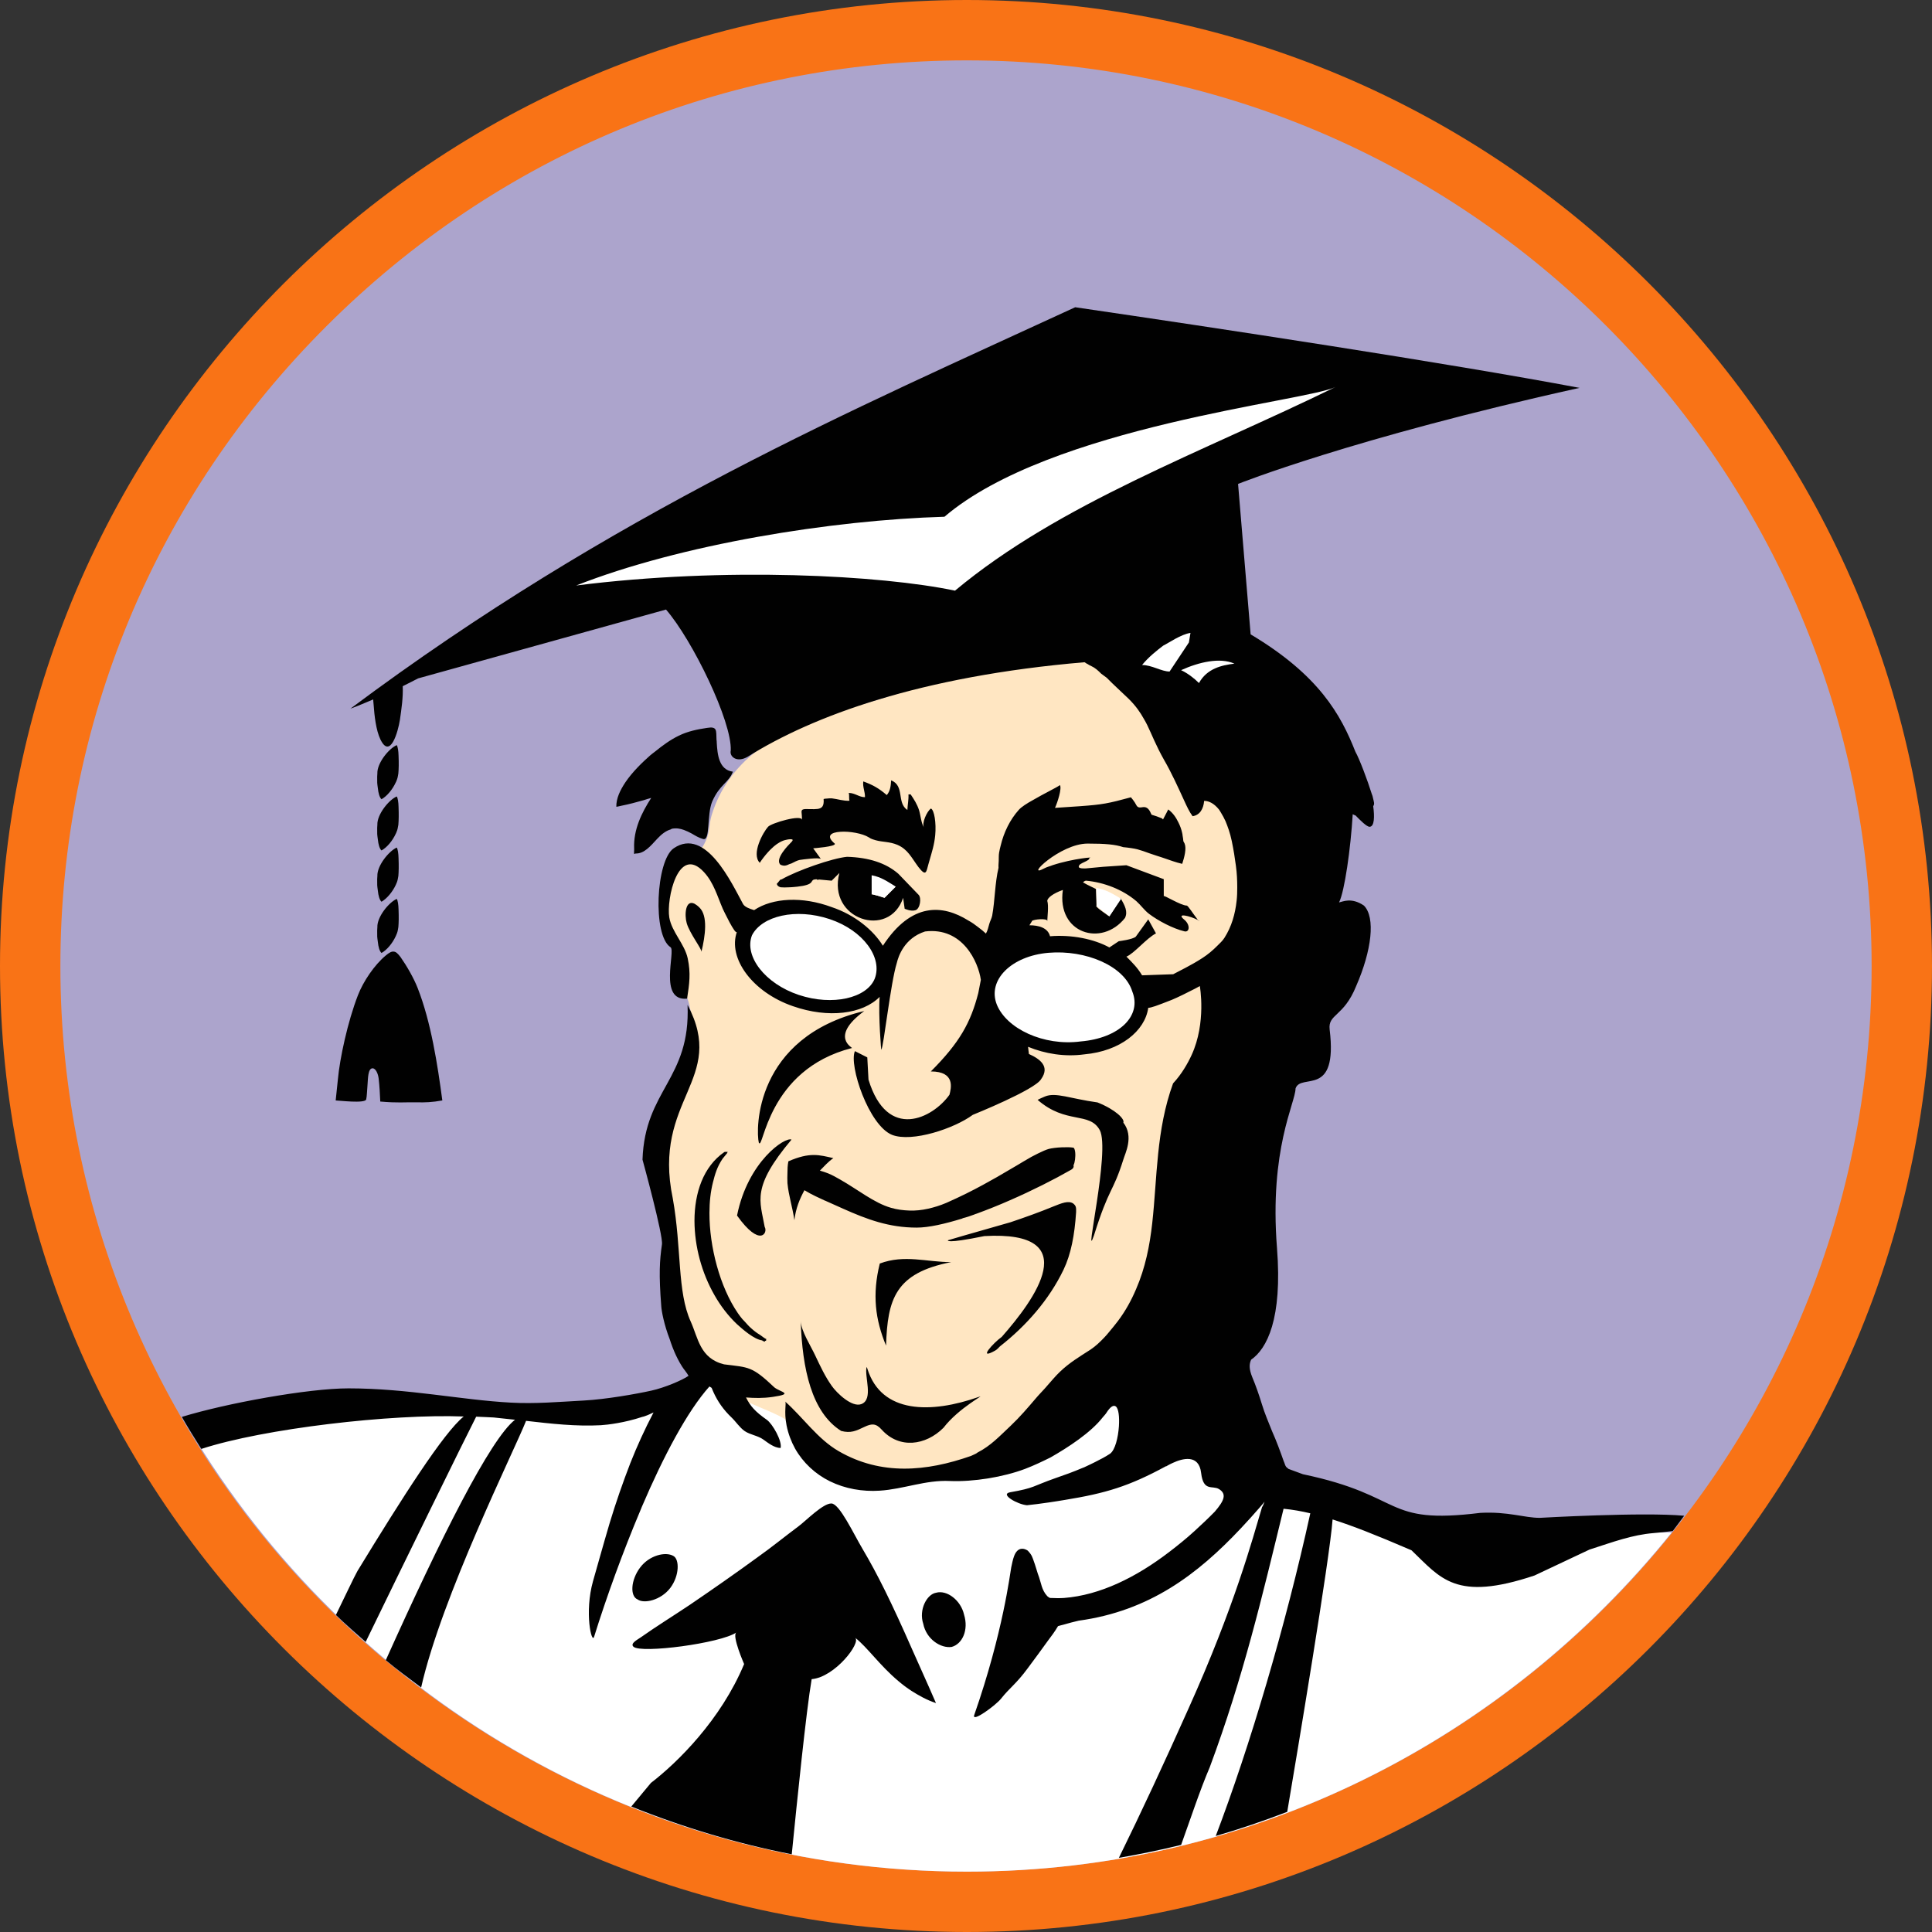 <svg width="96" height="96" viewBox="0 0 96 96" fill="none" xmlns="http://www.w3.org/2000/svg">
<rect x="0" y="0" width="96" height="96" fill="#333333" stroke="none"/>
<path d="M48.04 0C74.462 0 96 21.517 96 48C96 74.482 74.462 96 48.04 96C21.629 96 0 74.482 0 48C0 21.517 21.629 0 48.04 0Z" fill="#F97316"/>
<path d="M93 48.001C93 23.191 72.838 3 48.039 3C36.057 3 24.752 7.691 16.237 16.192C7.695 24.707 3 36.006 3 48.001C3 72.812 23.203 92.999 48.039 92.999C72.839 92.999 93 72.813 93 48.001Z" fill="#ACA4CC"/>
<path d="M77.086 76.401C76.38 76.548 75.615 76.691 74.882 76.74C72.996 76.872 71.063 76.297 69.268 75.781C68.235 75.497 67.115 74.96 66.114 74.558C64.714 73.998 63.214 73.178 62.119 72.131C60.895 70.956 59.981 68.662 58.201 68.239C56.349 67.792 54.786 69.684 53.482 70.675C51.273 72.346 48.091 73.713 45.247 73.586C43.894 73.521 42.142 73.203 41.026 72.363C39.88 71.507 39.612 70.004 38.351 69.287C37.544 68.829 36.402 68.309 35.458 68.333C34.263 68.368 33.451 69.429 32.361 69.802C29.791 70.672 26.682 70.382 24.007 70.249C22.436 70.171 20.907 69.984 19.343 69.9C17.848 69.822 16.34 70.156 14.906 70.332C13.918 70.456 11.142 70.715 9.402 71.005C17.271 84.155 31.623 93 48.045 93C62.195 93 74.821 86.409 83.064 76.149C81.514 76.145 78.383 76.135 77.086 76.401Z" fill="white"/>
<path d="M36.868 37.963C38.821 35.968 41.988 35.304 44.666 34.444C46.646 33.811 48.635 33.192 50.657 32.685C52.187 32.302 53.638 32.15 55.115 32.921C56.581 33.696 57.658 35.059 58.942 36.081C60.496 37.314 62.533 38.154 63.237 40.101C63.756 41.525 63.901 43.093 64.412 44.538C64.968 46.116 64.85 48.508 64.683 50.174C64.599 51.085 64.363 51.512 63.831 52.254C63.205 53.118 62.914 53.865 62.548 54.877C61.975 56.494 61.145 57.776 60.856 59.482C60.705 60.391 60.688 61.32 60.516 62.239C60.283 63.497 59.808 64.308 59.065 65.31C58.369 66.248 58.21 66.602 57.195 67.227C56.189 67.846 55.297 68.642 54.399 69.399C53.594 70.076 53.019 70.937 52.29 71.678C51.444 72.538 50.524 73.192 49.388 73.413C48.262 73.638 47.021 73.521 45.866 73.576C44.307 73.658 42.157 73.738 40.898 72.642C40.274 72.107 40.03 71.246 39.373 70.755C38.532 70.131 37.483 69.915 36.605 69.364C35.773 68.843 35.096 67.963 34.494 67.202L33.269 63.359C32.85 62.032 33.593 60.735 32.98 59.34C32.346 57.89 32.861 56.533 33.452 55.133C34.037 53.746 34.412 51.938 34.333 50.435C34.298 49.791 33.988 49.255 33.835 48.651C33.678 48.041 33.776 47.413 33.585 46.823C33.378 46.2 33.049 45.895 33.049 45.132C33.049 44.243 33.315 42.685 34.249 42.321C34.894 42.072 34.815 42.336 35.097 41.717C35.257 41.358 35.243 40.896 35.355 40.528C35.673 39.476 36.205 38.645 36.868 37.963Z" fill="#FFE6C2"/>
<path d="M59.573 45.751C59.555 45.737 59.547 45.726 59.527 45.716C59.542 45.741 59.555 45.751 59.573 45.77V45.751Z" fill="#010101"/>
<path d="M42.72 48.999C41.02 48.769 39.555 48.999 37.778 46.542C38.089 49.693 42.797 49.304 42.72 48.999ZM55.05 50.847C53.356 50.847 51.969 51.31 49.888 49.153C50.578 52.155 55.198 51.161 55.05 50.847ZM47.391 29.167C44.082 28.474 37.161 27.899 30.459 28.744C35.162 26.901 41.94 27.634 47.025 27.476C53.878 22.622 59.845 20.631 64.614 19.816C58.365 22.276 52.096 25.237 47.391 29.167ZM53.659 51.698C51.888 51.929 50.116 51.084 49.657 49.929C49.196 48.769 50.352 47.614 52.119 47.463C53.894 47.306 55.746 48.077 56.133 49.305C56.587 50.465 55.508 51.54 53.659 51.698ZM43.333 48.611C42.944 49.535 41.325 49.928 39.715 49.387C38.09 48.842 37.089 47.534 37.477 46.542C37.935 45.614 39.555 45.225 41.179 45.766C42.797 46.302 43.716 47.613 43.333 48.611ZM59.059 84.891C57.903 87.485 56.689 90.094 55.596 92.316C56.638 92.135 57.671 91.924 58.689 91.673C59.143 90.414 59.626 88.946 60.111 87.815C61.778 83.338 62.719 79.319 63.78 74.969C64.238 75.013 64.681 75.093 65.108 75.195C63.878 80.801 62.101 86.787 60.41 91.23C61.62 90.88 62.798 90.478 63.962 90.03C64.425 87.293 66.082 77.415 66.215 75.5C67.223 75.823 68.335 76.257 70.137 77.033C71.584 78.413 72.316 79.602 76.25 78.285L78.98 76.998C80.184 76.611 81.09 76.267 82.172 76.177C82.467 76.152 82.796 76.119 83.119 76.074C83.313 75.828 83.495 75.568 83.685 75.317C81.642 75.126 76.51 75.421 76.51 75.421C75.738 75.421 74.941 75.1 73.553 75.174C68.692 75.775 69.859 74.325 64.743 73.254C64.507 73.166 64.262 73.077 64.025 72.989C63.99 72.954 63.939 72.919 63.909 72.889C63.849 72.812 63.833 72.698 63.788 72.61C63.609 72.104 63.426 71.602 63.208 71.116C63.035 70.674 62.843 70.242 62.706 69.785C62.561 69.313 62.401 68.851 62.225 68.433C62.06 68.025 62.067 67.785 62.167 67.563C62.947 67.023 63.73 65.548 63.453 62.015C63.066 57.087 64.364 54.82 64.376 54.083C64.646 53.297 66.484 54.584 66.07 51.159C65.976 50.374 66.766 50.54 67.387 48.997C68.161 47.228 68.356 45.583 67.772 44.997C67.148 44.574 66.719 44.806 66.537 44.841C66.813 44.291 67.113 42.167 67.216 40.458C67.255 40.483 67.32 40.507 67.358 40.522C67.589 40.757 67.912 41.087 68.057 41.082C68.299 41.072 68.303 40.561 68.234 40.06C68.248 40.021 68.273 40.016 68.278 39.932C68.283 39.883 68.241 39.727 68.199 39.55C68.19 39.515 68.174 39.48 68.161 39.447C67.959 38.793 67.545 37.693 67.349 37.353C66.621 35.506 65.543 33.55 62.143 31.521L61.519 24.046C61.519 24.046 67.181 21.776 78.487 19.273C71.835 18.021 60.566 16.311 53.425 15.267C42.409 20.353 30.515 25.429 17.414 35.212C17.807 35.074 18.169 34.907 18.544 34.755C18.55 34.819 18.55 34.893 18.565 35.011C18.602 35.546 18.681 36.284 18.904 36.745C19.391 37.743 19.779 36.357 19.871 35.772C19.949 35.222 20.036 34.656 20.011 34.097C20.267 33.964 20.528 33.842 20.779 33.708L33.094 30.288C34.415 31.812 36.377 35.856 36.311 37.295C36.236 37.599 36.619 37.919 37.157 37.599C40.377 35.58 45.714 33.599 53.89 32.906C53.89 32.906 53.929 32.935 54.013 32.984C54.033 32.979 54.068 33.028 54.235 33.102C54.411 33.181 54.564 33.319 54.719 33.476C54.802 33.535 54.901 33.609 54.993 33.678C55.337 34.032 55.745 34.395 56.083 34.724C56.449 35.087 56.665 35.408 56.847 35.736C56.9 35.834 56.961 35.928 57.005 36.027C57.241 36.513 57.438 37.044 57.848 37.77C58.2 38.375 58.535 39.112 58.85 39.8C58.973 40.07 59.101 40.346 59.259 40.556C59.615 40.507 59.8 40.198 59.833 39.795C59.833 39.795 59.873 39.795 59.912 39.8C60.044 39.814 60.304 39.888 60.576 40.232C60.611 40.276 60.645 40.346 60.677 40.395C60.748 40.508 60.822 40.646 60.894 40.802C61.004 41.068 61.118 41.372 61.206 41.791C61.297 42.228 61.36 42.631 61.411 43.019C61.463 43.397 61.478 43.752 61.478 44.095C61.478 44.321 61.472 44.542 61.448 44.753C61.374 45.426 61.198 46.042 60.838 46.606C60.749 46.748 60.613 46.871 60.489 46.994C60.265 47.22 60.021 47.427 59.746 47.604C59.18 47.972 58.59 48.248 58.295 48.409C58.295 48.409 56.755 48.463 56.75 48.463C56.514 48.075 56.282 47.849 55.971 47.534C56.354 47.383 56.977 46.611 57.44 46.38L57.056 45.682L56.437 46.542C56.283 46.685 55.591 46.768 55.591 46.768C55.591 46.768 55.36 46.92 55.125 47.078C54.351 46.655 53.248 46.434 52.175 46.522C52.07 46.099 51.609 45.976 51.151 45.976C51.236 45.843 51.306 45.73 51.276 45.764C51.347 45.681 52.039 45.613 52.039 45.764C52.039 45.613 52.117 44.997 52.039 44.768C52.039 44.61 52.349 44.384 52.813 44.221C52.502 46.379 54.738 47.077 55.9 45.613C56.051 45.298 55.9 44.998 55.666 44.61V44.684L55.125 45.529C55.088 45.524 54.965 45.426 54.965 45.426C54.749 45.278 54.397 45.028 54.483 44.998L54.458 44.177C54.429 44.149 54.044 43.986 53.814 43.844C53.892 43.76 53.966 43.76 53.966 43.76C54.861 43.844 55.782 44.198 56.465 44.778C56.691 44.979 56.859 45.23 57.099 45.412C57.562 45.761 58.28 46.138 58.851 46.277C59.114 46.346 59.161 45.942 58.826 45.682C58.427 45.343 59.136 45.51 59.525 45.717C59.31 45.437 59.028 44.998 58.973 44.998C58.674 44.998 57.827 44.458 57.827 44.531V43.686L55.97 42.993L54.813 43.071L53.965 43.15C53.965 43.15 53.538 43.184 53.611 43.037C53.611 42.884 54.165 42.781 54.128 42.634C54.462 42.565 53.328 42.655 52.309 42.988C52.167 43.047 52.032 43.072 51.885 43.151C50.881 43.686 52.661 41.917 54.044 41.917C54.94 41.917 55.421 41.962 55.811 42.094C56.086 42.119 56.372 42.163 56.519 42.202C56.69 42.251 56.908 42.32 57.122 42.403C57.223 42.432 57.355 42.486 57.459 42.516C57.619 42.56 57.809 42.634 57.979 42.688C58.037 42.707 58.103 42.732 58.163 42.752C58.212 42.766 58.259 42.781 58.305 42.8C58.437 42.845 58.559 42.879 58.743 42.924C58.851 42.595 58.965 42.162 58.862 41.916C58.841 41.877 58.822 41.837 58.8 41.798C58.795 41.705 58.779 41.611 58.762 41.518C58.762 41.489 58.758 41.464 58.743 41.395C58.704 41.213 58.639 41.032 58.551 40.86C58.437 40.624 58.287 40.397 58.049 40.22L57.974 40.368C57.974 40.368 57.803 40.688 57.79 40.718C57.769 40.697 57.753 40.683 57.737 40.664C57.562 40.59 57.385 40.531 57.22 40.482C57.174 40.379 57.122 40.27 57.08 40.226C56.962 40.078 56.83 40.098 56.717 40.117C56.691 40.117 56.67 40.117 56.647 40.122C56.583 40.122 56.529 40.108 56.48 40.034C56.366 39.808 56.194 39.617 56.194 39.617C55.063 39.926 54.768 39.98 53.674 40.059C53.342 40.079 52.949 40.109 52.422 40.143C52.548 39.871 52.771 39.175 52.668 39.012C52.493 39.14 51.853 39.445 51.32 39.759C51.022 39.922 50.759 40.092 50.628 40.236C50.183 40.732 49.878 41.36 49.72 42.029C49.695 42.136 49.662 42.25 49.646 42.363C49.621 42.501 49.632 42.638 49.626 42.781C49.621 42.894 49.607 43.007 49.616 43.121C49.434 43.882 49.441 44.733 49.301 45.499C49.272 45.636 49.202 45.76 49.162 45.892C49.111 46.06 49.08 46.236 48.99 46.389C48.883 46.287 48.745 46.173 48.592 46.06C48.44 45.941 48.289 45.834 48.116 45.74C46.842 44.944 45.288 44.821 43.87 46.993C43.402 46.227 42.483 45.46 41.322 45.072C39.861 44.531 38.395 44.61 37.472 45.224C37.234 45.15 37.013 45.072 36.924 44.924C36.363 43.898 35.066 41.071 33.48 42.148C32.59 42.748 32.417 46.487 33.318 47.067C33.586 47.244 32.702 49.764 34.141 49.622C34.255 48.88 34.33 48.364 34.172 47.621C34.018 46.904 33.383 46.314 33.257 45.592C33.104 44.678 33.697 41.941 34.981 43.337C35.466 43.863 35.643 44.531 35.918 45.166C35.943 45.215 36.545 46.497 36.617 46.301C36.154 47.613 37.389 49.303 39.398 49.996C41.171 50.617 42.867 50.385 43.71 49.534C43.636 50.385 43.794 52.39 43.794 52.152C43.905 52.034 44.252 48.84 44.562 47.847C44.637 47.533 44.925 46.619 45.966 46.284C47.837 46.054 48.612 47.803 48.738 48.688C48.699 48.874 48.659 49.095 48.61 49.346C48.232 50.815 47.683 51.808 46.253 53.239C47.488 53.239 47.259 54.083 47.178 54.398C46.356 55.558 44.091 56.722 43.155 53.646L43.095 52.541L42.48 52.23C42.169 52.928 43.168 55.926 44.329 56.392C45.322 56.775 47.414 56.077 48.339 55.395C48.339 55.395 51.42 54.156 51.729 53.626C52.188 52.992 51.674 52.618 51.126 52.372C51.113 52.25 51.094 52.137 51.084 52.015C51.93 52.362 52.904 52.525 53.888 52.389C55.661 52.23 56.895 51.233 57.056 50.078C57.208 50.073 57.444 49.989 58.228 49.681C58.571 49.537 58.96 49.341 59.383 49.125L59.619 48.997C59.619 48.997 59.95 50.815 59.211 52.422C59.02 52.839 58.719 53.371 58.289 53.833C57.443 56.152 57.505 58.521 57.254 60.777C57.129 61.902 56.909 63.002 56.452 64.054C56.221 64.599 55.932 65.135 55.542 65.651C55.411 65.828 55.27 65.99 55.097 66.202C55.027 66.285 54.957 66.374 54.877 66.453C54.665 66.677 54.445 66.889 54.186 67.062C53.645 67.411 53.138 67.711 52.668 68.163C52.446 68.374 52.249 68.615 52.044 68.845C51.999 68.905 51.941 68.959 51.891 69.019C51.761 69.166 51.62 69.303 51.467 69.486C51.069 69.953 50.67 70.419 50.223 70.842C49.664 71.367 49.232 71.839 48.569 72.178C48.544 72.193 48.531 72.212 48.5 72.227C48.437 72.261 48.348 72.297 48.244 72.346C46.035 73.121 43.783 73.328 41.677 72.11C40.622 71.501 39.909 70.435 39.01 69.639C39.094 69.713 38.941 70.111 39.085 70.833C39.166 71.236 39.311 71.624 39.508 71.982C39.907 72.686 40.514 73.247 41.237 73.604C41.999 73.978 42.859 74.125 43.707 74.071C44.893 73.997 45.992 73.531 47.196 73.59C48.352 73.639 49.852 73.399 50.944 72.985C51.392 72.813 51.79 72.622 52.199 72.42C53.06 71.929 54.201 71.192 54.799 70.42C54.855 70.351 54.926 70.283 54.969 70.214C55.181 69.879 55.334 69.805 55.444 69.885C55.588 69.997 55.627 70.415 55.598 70.872C55.56 71.438 55.409 72.05 55.16 72.233C54.944 72.376 54.679 72.518 54.4 72.656C54.256 72.731 54.102 72.799 53.876 72.907C53.839 72.923 53.797 72.936 53.752 72.956C53.336 73.133 52.891 73.296 52.443 73.448C51.283 73.856 51.43 73.934 50.193 74.15C49.662 74.248 50.565 74.755 51.027 74.794H51.032C51.355 74.76 51.71 74.716 52.108 74.657C52.383 74.618 52.654 74.573 52.92 74.529C54.928 74.201 56.087 73.861 57.937 72.855L57.943 72.864C57.943 72.864 58.085 72.776 58.279 72.689C58.749 72.471 59.576 72.236 59.684 73.194C59.797 74.138 60.242 73.794 60.569 73.99C60.97 74.236 60.83 74.565 60.364 75.111C60.042 75.44 59.703 75.76 59.363 76.07C58.955 76.444 58.533 76.783 58.098 77.117C56.456 78.375 54.66 79.264 52.87 79.402C52.653 79.417 52.428 79.411 52.205 79.402H52.169C52.107 79.368 52.045 79.324 52.023 79.293C51.765 79.013 51.724 78.63 51.633 78.379C51.545 78.157 51.459 77.805 51.335 77.48C51.301 77.411 51.286 77.268 51.064 77.047C51.064 77.047 50.619 76.719 50.393 77.314C50.321 77.5 50.291 77.696 50.247 77.884C50.19 78.163 49.848 81.097 48.41 85.216C48.268 85.629 49.485 84.729 49.738 84.41C50.177 83.855 50.488 83.682 51.063 82.901C51.432 82.399 51.73 82.007 52.09 81.5C52.204 81.353 52.425 81.058 52.572 80.802C52.661 80.769 52.745 80.758 52.828 80.733C53.102 80.649 53.354 80.591 53.596 80.531C57.111 80.05 59.507 78.232 61.668 75.931C61.989 75.588 62.302 75.244 62.608 74.89C62.684 74.802 62.761 74.713 62.834 74.619C62.792 74.712 62.769 74.81 62.71 74.89C62.228 76.499 61.351 79.796 59.059 84.891ZM19.804 40.101C19.799 39.859 19.767 39.653 19.715 39.575C19.32 39.742 18.732 40.474 18.751 40.98C18.746 41.025 18.742 41.08 18.742 41.138C18.742 41.472 18.736 41.427 18.775 41.713C18.8 41.953 18.859 42.174 18.957 42.259C19.225 42.111 19.503 41.782 19.665 41.428C19.681 41.4 19.7 41.355 19.719 41.296C19.725 41.291 19.73 41.276 19.732 41.267C19.75 41.217 19.763 41.158 19.774 41.09C19.779 41.071 19.784 41.041 19.788 41.013C19.788 41.008 19.794 40.997 19.794 40.983C19.814 40.758 19.818 40.464 19.804 40.101ZM19.788 38.465C19.788 38.465 19.794 38.444 19.794 38.43C19.814 38.209 19.82 37.919 19.804 37.555C19.799 37.32 19.767 37.107 19.715 37.025C19.32 37.192 18.732 37.923 18.751 38.43C18.746 38.484 18.742 38.533 18.742 38.593C18.742 38.926 18.736 38.877 18.775 39.163C18.8 39.409 18.859 39.625 18.957 39.714C19.225 39.565 19.503 39.232 19.665 38.878C19.681 38.853 19.7 38.809 19.719 38.75C19.725 38.741 19.73 38.73 19.732 38.716C19.75 38.667 19.763 38.613 19.774 38.548C19.779 38.517 19.784 38.493 19.788 38.465ZM19.804 42.65C19.799 42.41 19.767 42.198 19.715 42.114C19.32 42.291 18.732 43.019 18.751 43.531C18.746 43.575 18.742 43.624 18.742 43.682C18.742 44.016 18.736 43.967 18.775 44.257C18.8 44.504 18.859 44.719 18.957 44.807C19.225 44.651 19.503 44.321 19.665 43.972C19.681 43.943 19.7 43.898 19.719 43.845C19.725 43.83 19.73 43.825 19.732 43.81C19.75 43.76 19.763 43.702 19.774 43.638C19.779 43.613 19.784 43.584 19.788 43.559C19.788 43.559 19.794 43.534 19.794 43.531C19.814 43.304 19.818 43.014 19.804 42.65ZM19.804 45.196C19.799 44.96 19.767 44.744 19.715 44.665C19.32 44.837 18.732 45.564 18.751 46.07C18.746 46.124 18.742 46.173 18.742 46.233C18.742 46.568 18.736 46.519 18.775 46.803C18.8 47.053 18.859 47.265 18.957 47.353C19.225 47.205 19.503 46.871 19.665 46.517C19.681 46.487 19.7 46.443 19.719 46.389C19.725 46.38 19.73 46.369 19.732 46.355C19.75 46.304 19.763 46.252 19.774 46.187C19.779 46.159 19.784 46.134 19.788 46.099C19.788 46.094 19.794 46.084 19.794 46.069C19.814 45.849 19.818 45.56 19.804 45.196ZM19.902 47.555C19.77 47.383 19.674 47.289 19.564 47.285C19.455 47.27 19.333 47.338 19.17 47.477C18.602 47.949 18.052 48.764 17.786 49.452C17.271 50.779 16.883 52.602 16.789 53.635L16.68 54.681C16.784 54.676 18.151 54.849 18.196 54.627C18.236 54.436 18.231 54.263 18.265 53.855C18.286 53.604 18.281 53.083 18.512 53.083C18.669 53.083 18.786 53.348 18.815 53.59C18.861 53.972 18.876 54.346 18.895 54.735C19.773 54.812 20.09 54.764 20.695 54.773C21.126 54.784 21.472 54.773 21.979 54.68C21.741 52.897 21.418 50.793 20.755 49.099C20.561 48.602 20.207 47.987 19.902 47.555ZM31.983 39.761C32.107 39.722 32.239 39.678 32.359 39.648C31.885 40.38 31.471 41.225 31.51 42.154C31.518 42.242 31.495 42.336 31.51 42.429C31.545 42.434 31.564 42.41 31.592 42.41C32.013 42.419 32.324 42.04 32.659 41.677C32.859 41.466 33.068 41.289 33.322 41.215C33.347 41.21 33.36 41.186 33.383 41.18C33.616 41.136 33.806 41.175 33.981 41.239C34.118 41.292 34.246 41.347 34.374 41.42C34.549 41.523 34.724 41.632 34.936 41.69C35.122 41.744 35.165 41.45 35.196 41.062C35.23 40.659 35.25 40.158 35.39 39.824C35.766 38.974 36.21 38.895 36.418 38.345C35.717 38.257 35.647 37.48 35.614 36.891C35.614 36.851 35.612 36.797 35.603 36.758C35.594 36.528 35.603 36.355 35.554 36.257C35.503 36.158 35.387 36.125 35.131 36.169C34.658 36.238 34.162 36.341 33.728 36.557C33.307 36.759 32.921 37.044 32.551 37.344C32.47 37.407 32.38 37.472 32.302 37.54C31.92 37.879 31.431 38.346 31.075 38.872C30.817 39.261 30.616 39.668 30.625 40.087C30.714 40.082 30.807 40.047 30.894 40.033C31.256 39.962 31.618 39.864 31.983 39.761ZM43.333 43.531C43.801 43.605 44.103 43.845 44.484 44.071L43.953 44.611C43.953 44.611 43.255 44.385 43.333 44.459V43.531ZM41.325 43.761L41.708 43.379C41.098 45.683 44.182 46.686 44.876 44.612L44.952 45.154C44.952 45.154 45.259 45.301 45.49 45.228C45.721 45.155 45.799 44.614 45.643 44.461L44.639 43.418C44.024 42.883 43.177 42.607 42.091 42.574C41.359 42.642 39.617 43.251 38.842 43.694C38.815 43.704 38.795 43.704 38.768 43.714C38.759 43.728 38.75 43.739 38.742 43.748L38.736 43.753C38.734 43.758 38.729 43.763 38.727 43.767C38.671 43.841 38.624 43.89 38.624 43.89C38.624 43.89 38.616 43.9 38.601 43.906C38.601 43.98 38.657 44.048 38.782 44.088C38.886 44.097 39.04 44.102 39.253 44.088C39.325 44.083 39.383 44.083 39.467 44.073C39.584 44.064 39.671 44.053 39.752 44.039C39.801 44.034 39.85 44.024 39.895 44.018C40.529 43.895 40.202 43.709 40.554 43.69C40.593 43.685 40.616 43.719 40.652 43.729C40.663 43.719 40.663 43.715 40.672 43.7L41.325 43.761ZM38.327 42.174C38.497 42.007 38.679 41.865 38.915 41.772C38.961 41.751 39.278 41.664 39.378 41.718C39.395 41.748 39.387 41.776 39.329 41.836C39.152 42.013 38.539 42.637 38.751 42.937C38.787 42.986 38.844 42.99 38.896 43.006C38.963 43.02 39.04 43.016 39.127 42.981C39.178 42.952 39.253 42.927 39.329 42.903C39.473 42.829 39.623 42.752 39.732 42.731C39.855 42.711 40.722 42.589 40.794 42.687L40.407 42.152C40.407 42.152 41.56 42.068 41.481 41.921C41.02 41.537 41.288 41.36 41.754 41.331C42.212 41.296 42.866 41.414 43.175 41.61C43.293 41.694 43.406 41.718 43.515 41.752C43.853 41.846 44.203 41.817 44.587 41.978C45.112 42.204 45.285 42.607 45.633 43.079C46.022 43.584 46.027 43.32 46.131 42.946C46.145 42.902 46.16 42.843 46.175 42.793C46.307 42.326 46.423 41.988 46.47 41.501C46.527 40.892 46.425 40.254 46.258 40.175C46.062 40.303 45.779 40.922 45.919 41.129C45.769 40.907 45.752 40.529 45.666 40.254C45.57 39.959 45.422 39.728 45.249 39.472H45.141C45.156 39.728 45.097 39.993 45.087 40.248C44.541 39.885 44.968 39.049 44.28 38.774C44.265 39.03 44.241 39.305 44.063 39.507C43.675 39.172 43.362 38.995 42.896 38.829C42.858 39.109 42.989 39.341 42.98 39.611C42.695 39.616 42.493 39.404 42.172 39.399C42.214 39.512 42.172 39.684 42.212 39.788C41.92 39.808 41.627 39.704 41.331 39.669C41.257 39.665 41.179 39.669 41.106 39.679C41.039 39.684 40.983 39.684 40.925 39.704C40.956 40.072 40.829 40.165 40.629 40.195C40.521 40.209 40.404 40.209 40.261 40.205C39.881 40.189 39.828 40.214 39.828 40.352C39.832 40.435 39.853 40.549 39.848 40.745C39.853 40.45 38.342 40.893 38.166 41.08C37.917 41.355 37.32 42.43 37.752 42.872C37.861 42.705 38.001 42.523 38.15 42.356C38.208 42.287 38.265 42.233 38.327 42.174ZM36.623 65.801C36.876 66.026 37.471 66.569 37.898 66.607L37.871 66.622C37.913 66.632 37.96 66.651 37.997 66.667C37.999 66.667 38.009 66.646 38.023 66.622C38.038 66.622 38.052 66.632 38.062 66.627C38.072 66.594 38.072 66.558 38.072 66.518L38.057 66.529C37.968 66.485 37.889 66.416 37.803 66.356V66.346L37.796 66.351C37.776 66.337 37.757 66.331 37.747 66.318C37.597 66.229 37.458 66.121 37.328 66.002C37.219 65.909 37.117 65.795 37.019 65.683C36.925 65.59 36.844 65.501 36.77 65.397C36.734 65.348 36.698 65.295 36.664 65.25C35.768 63.943 35.247 61.942 35.252 60.273C35.252 59.717 35.311 59.202 35.425 58.754C35.523 58.365 35.626 57.987 35.906 57.574L36.142 57.285H36.125L36.166 57.241C36.166 57.241 36.016 57.221 35.985 57.25C34.949 57.969 34.508 59.267 34.508 60.666C34.514 61.942 34.866 63.245 35.505 64.361C35.807 64.892 36.185 65.388 36.623 65.801ZM49.776 66.43C49.383 66.704 48.535 67.624 49.452 67.108C49.538 67.063 49.615 66.97 49.686 66.901C50.992 65.879 52.127 64.586 52.846 63.092C53.218 62.315 53.398 61.368 53.471 60.227C53.485 59.972 53.444 59.899 53.338 59.809C53.098 59.633 52.73 59.794 52.345 59.947C51.644 60.236 50.927 60.492 50.21 60.733C49.187 61.033 48.14 61.317 47.105 61.627C47.105 61.627 46.918 61.829 48.914 61.42C53.965 61.132 51.38 64.608 49.776 66.43ZM54.647 56.154C55.183 57.156 53.817 62.94 54.357 61.393C55.128 58.935 55.281 59.319 55.818 57.618C55.902 57.319 56.356 56.474 55.818 55.782C55.902 55.613 55.435 55.138 54.534 54.779C53.187 54.593 52.459 54.261 51.923 54.484C51.749 54.558 51.639 54.607 51.558 54.651C52.974 55.884 54.13 55.221 54.647 56.154ZM47.265 62.714C46.028 62.714 44.953 62.322 43.716 62.784C43.333 64.328 43.491 65.566 44.027 66.863C44.102 64.552 44.484 63.256 47.265 62.714ZM48.651 69.407C46.259 70.252 43.8 70.252 43.101 68.017C43.091 67.987 43.085 67.953 43.061 67.924C42.941 68.396 43.417 69.525 42.805 69.767C42.335 69.953 41.577 69.216 41.335 68.872C41.001 68.404 40.754 67.874 40.51 67.357C40.298 66.896 39.804 66.135 39.787 65.639C39.866 68.017 40.325 70.174 41.797 71.103C42.276 71.226 42.532 71.103 42.954 70.901C43.299 70.738 43.517 70.71 43.802 71.029C44.687 72.016 46.003 71.825 46.881 70.945C47.652 69.942 49.034 69.249 48.651 69.407ZM39.473 60.63C39.54 60.041 39.737 59.574 39.972 59.141C40.335 59.367 40.752 59.545 40.992 59.659C41.012 59.663 41.038 59.673 41.055 59.684C41.346 59.815 41.63 59.939 41.909 60.066C43.076 60.587 44.175 60.999 45.55 60.999C46.153 60.999 46.95 60.813 47.816 60.548C47.825 60.537 47.83 60.537 47.836 60.532C48.037 60.483 48.214 60.423 48.394 60.355C48.44 60.336 48.487 60.317 48.529 60.306C49.075 60.105 49.636 59.883 50.189 59.638C51.304 59.152 52.379 58.607 53.215 58.129C53.346 58.055 53.362 57.977 53.342 57.898C53.409 57.785 53.45 57.475 53.425 57.249C53.407 57.126 53.383 57.033 53.325 57.025C53.15 56.999 52.985 57.004 52.82 57.009H52.767C52.498 57.02 52.263 57.053 52.118 57.088C51.843 57.162 51.246 57.486 51.246 57.486C50.992 57.628 50.756 57.775 50.521 57.913C50.19 58.104 49.863 58.3 49.542 58.486C49.316 58.614 49.079 58.742 48.843 58.875C48.312 59.165 47.736 59.454 47.025 59.769C46.704 59.906 46.407 59.994 46.122 60.059C45.795 60.133 45.487 60.162 45.198 60.152C44.877 60.141 44.569 60.103 44.273 60.015C43.443 59.779 42.617 59.105 41.76 58.619C41.56 58.505 41.358 58.388 41.148 58.304C41.043 58.26 40.898 58.216 40.74 58.167C40.955 57.956 41.152 57.72 41.41 57.547C40.712 57.39 40.249 57.237 39.174 57.705C39.133 57.916 39.128 58.098 39.128 58.275C39.118 58.437 39.123 58.614 39.128 58.792C39.189 59.428 39.378 59.973 39.473 60.63ZM42.944 50.238C37.477 51.54 37.553 56.159 37.705 56.778C37.934 57.241 38.089 53.157 42.331 52.076C42.413 52.076 41.178 51.54 42.944 50.238ZM39.329 56.627C39.018 56.474 37.161 57.707 36.623 60.4C37.778 62.018 38.167 61.246 37.997 60.966C37.769 59.663 37.321 59.014 39.329 56.627ZM34.123 45.874C34.275 46.395 34.889 47.167 34.853 47.299C35.047 46.498 35.184 45.506 34.753 45.093C34.664 45.004 34.579 44.946 34.511 44.906C34.053 44.68 34.004 45.466 34.123 45.874ZM34.286 79.737C33.474 80.282 32.64 80.794 31.841 81.358C31.701 81.461 31.293 81.658 31.477 81.825C31.855 82.174 35.805 81.653 36.587 81.118C36.353 81.269 36.975 82.686 36.975 82.686C35.819 85.462 33.656 87.586 32.344 88.592L31.368 89.766C33.921 90.792 36.582 91.599 39.342 92.139C39.603 89.52 40.056 85.047 40.331 83.436C41.494 83.338 42.804 81.614 42.491 81.377C43.101 81.853 43.715 82.757 44.643 83.534C44.847 83.707 45.059 83.869 45.295 84.021C45.66 84.251 46.038 84.468 46.508 84.625C46.063 83.594 45.522 82.413 45.33 81.971C44.297 79.618 43.582 78.183 42.861 76.968C42.414 76.217 41.72 74.723 41.317 74.707C40.908 74.687 40.067 75.547 39.694 75.828C38.951 76.384 38.38 76.855 37.627 77.391C36.527 78.193 35.413 78.97 34.286 79.737ZM33.305 78.906C33.77 78.291 33.764 77.472 33.459 77.314C33.074 77.088 32.262 77.279 31.805 77.893C31.339 78.512 31.297 79.318 31.683 79.475C31.994 79.702 32.835 79.52 33.305 78.906ZM47.287 81.835C47.823 81.688 48.139 80.99 47.903 80.229C47.745 79.52 47.054 78.99 46.515 79.142C46.052 79.216 45.644 79.993 45.876 80.685C46.028 81.451 46.746 81.914 47.287 81.835ZM9.036 70.405C9.345 70.945 9.67 71.472 10.003 71.997C13.095 70.984 19.452 70.247 23.041 70.385C22.038 71.196 19.995 74.404 17.763 78.061C17.59 78.365 17.079 79.457 16.691 80.246C17.167 80.709 17.67 81.146 18.169 81.589C19.932 77.952 23.184 71.318 23.661 70.394C23.954 70.41 24.264 70.415 24.537 70.434C24.885 70.468 25.245 70.508 25.59 70.547C24.357 71.51 21.894 76.434 19.17 82.493C19.736 82.969 20.336 83.403 20.926 83.85C21.949 79.329 25.543 72.106 26.14 70.601C27.379 70.743 28.619 70.885 29.858 70.818C30.193 70.798 31.049 70.694 31.912 70.405C31.959 70.394 32.003 70.385 32.052 70.365C32.195 70.317 32.335 70.247 32.474 70.184C32.044 71.006 31.659 71.846 31.323 72.696C30.955 73.65 30.612 74.627 30.297 75.668C30.127 76.239 29.953 76.852 29.78 77.462C29.678 77.836 29.573 78.18 29.465 78.573C29.033 80.116 29.399 81.724 29.522 81.326C30.127 79.384 30.942 77.129 31.835 75.016C31.849 74.971 31.87 74.928 31.886 74.889C32.963 72.368 34.15 70.123 35.252 68.893C35.293 68.918 35.326 68.942 35.36 68.962C35.389 69.032 35.419 69.1 35.448 69.169C35.665 69.65 35.955 70.058 36.353 70.437C36.573 70.649 36.747 70.928 36.998 71.106C37.278 71.298 37.657 71.331 37.935 71.533C38.168 71.7 38.468 71.942 38.788 71.951C38.874 71.607 38.389 70.753 38.105 70.551C37.525 70.143 37.288 69.878 37.068 69.439C37.478 69.469 37.909 69.484 38.4 69.411C39.475 69.253 38.788 69.18 38.483 68.943C37.357 67.876 37.218 67.951 35.979 67.794C34.776 67.498 34.69 66.481 34.323 65.671C33.642 64.172 33.878 62.063 33.431 59.553C32.393 54.609 36.144 53.662 34.164 49.932C34.318 53.632 32.044 54.134 31.926 57.622C31.926 57.622 32.963 61.392 32.892 61.834C32.776 62.65 32.732 63.293 32.859 64.919C32.873 65.136 32.99 65.804 33.283 66.56C33.283 66.56 33.366 66.835 33.514 67.18C33.612 67.405 33.738 67.661 33.892 67.902C33.99 68.059 34.126 68.201 34.213 68.364C33.904 68.581 33.027 68.954 32.36 69.101C31.602 69.268 30.11 69.532 29.003 69.592C27.792 69.657 26.58 69.764 25.372 69.695C22.917 69.564 20.268 68.987 17.322 68.987C15.318 68.985 11.237 69.727 9.036 70.405Z" fill="#010101"/>
<path d="M58.688 33.3C59.011 33.452 59.335 33.698 59.576 33.94C59.974 33.218 60.699 33.055 61.337 32.976C60.619 32.656 59.576 32.897 58.688 33.3ZM57.8 32.081C57.476 32.327 57.068 32.651 56.748 33.044C57.237 33.044 57.712 33.368 58.116 33.368L59.076 31.923L59.154 31.448C58.67 31.526 58.115 31.923 57.8 32.081ZM49.53 49.914C50.01 51.113 51.857 51.993 53.702 51.748C55.624 51.585 56.746 50.47 56.264 49.27C55.868 47.988 53.938 47.187 52.096 47.344C50.254 47.502 49.051 48.7 49.53 49.914ZM55.127 45.531L55.709 44.661C55.311 44.421 54.956 44.2 54.474 44.121L54.497 45.03L55.127 45.531ZM43.951 44.612L44.51 44.057C44.109 43.811 43.787 43.576 43.312 43.492V44.45C43.224 44.376 43.951 44.612 43.951 44.612ZM37.365 46.475C36.967 47.512 38.011 48.878 39.693 49.438C41.378 49.998 43.068 49.594 43.464 48.632C43.868 47.59 42.903 46.229 41.221 45.669C39.539 45.11 37.858 45.512 37.365 46.475ZM66.363 19.228C64.889 19.95 52.21 21.166 46.929 25.677C41.311 25.842 33.829 27.049 28.63 29.093C36.042 28.155 43.791 28.582 47.454 29.349C52.655 25.011 59.698 22.488 66.363 19.228Z" fill="white"/>
</svg>
